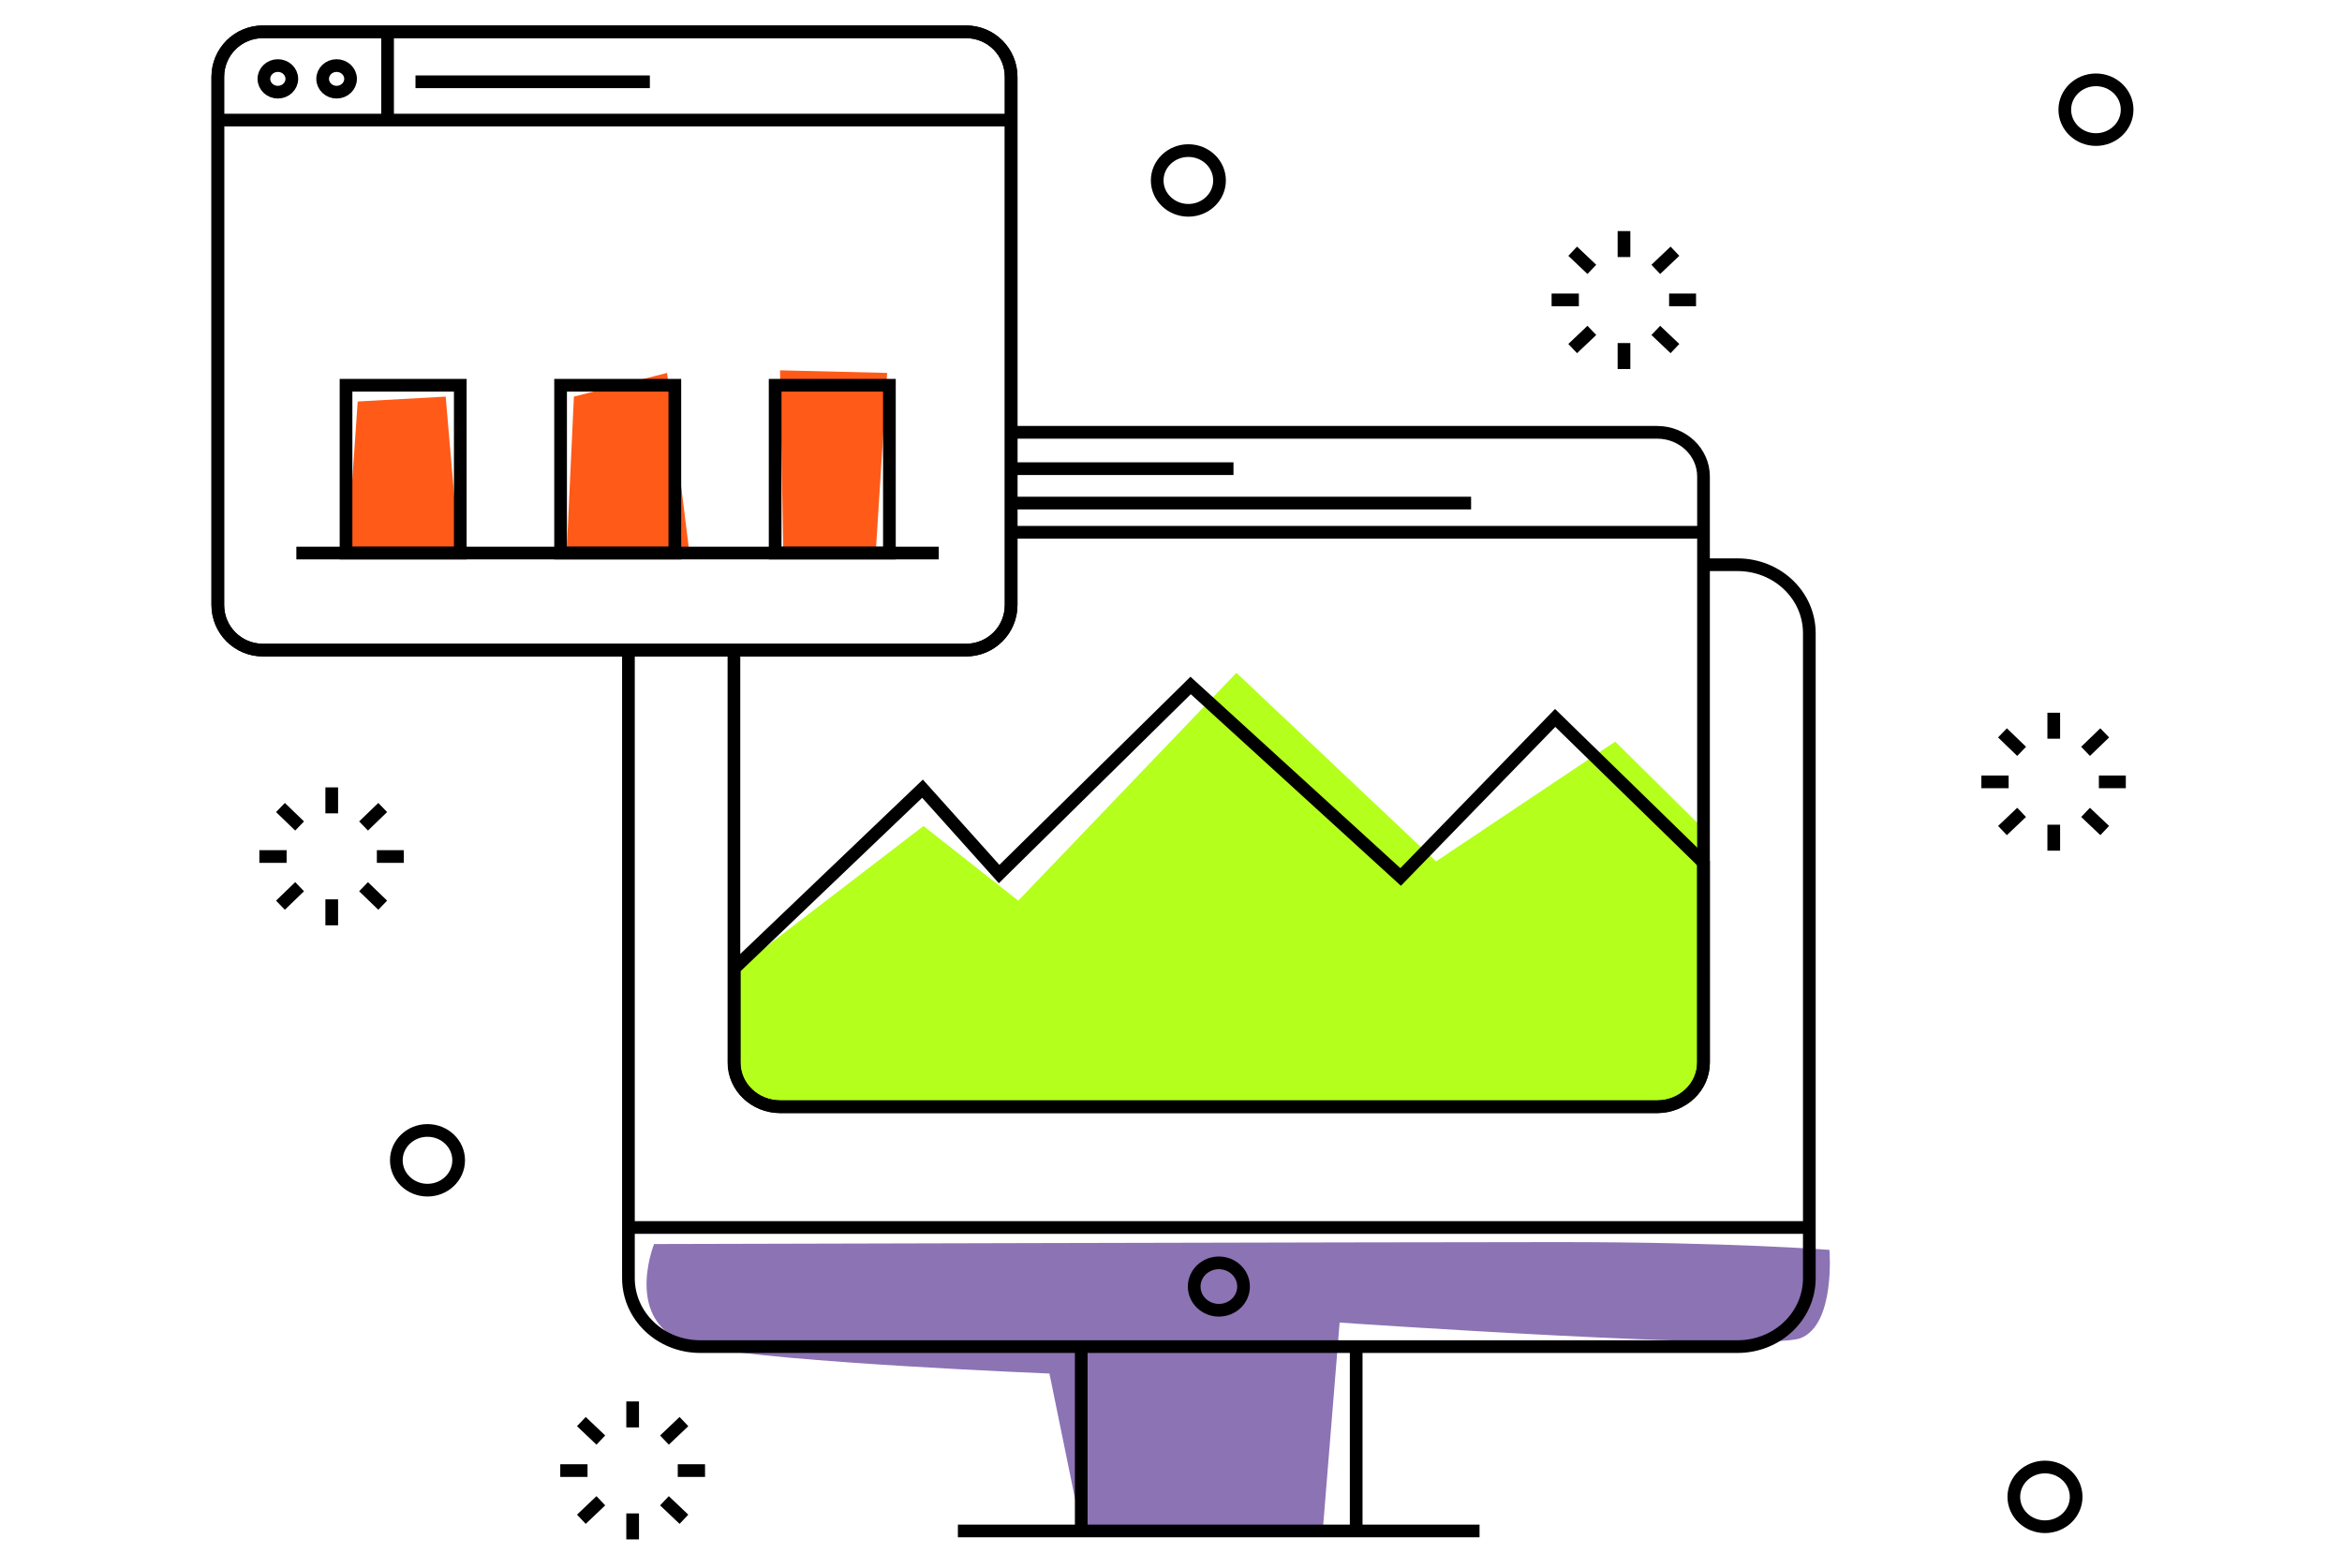 <?xml version="1.0" encoding="UTF-8"?> <!-- Generator: Adobe Illustrator 26.1.0, SVG Export Plug-In . SVG Version: 6.00 Build 0) --> <svg xmlns="http://www.w3.org/2000/svg" xmlns:xlink="http://www.w3.org/1999/xlink" id="Слой_1" x="0px" y="0px" viewBox="0 0 721.5 483.2" style="enable-background:new 0 0 721.5 483.2;" xml:space="preserve"> <style type="text/css"> .st0{fill:#8C73B4;} .st1{fill:#FF5A18;} .st2{fill:#B4FF1C;} .st3{fill:none;stroke:#000000;stroke-width:3.91;stroke-miterlimit:10;} </style> <g> <path class="st0" d="M201.5,383.3c0,0,226.4-0.6,279-0.6s83.1,2.4,83.1,2.4s1.9,23-8.9,27.2c-10.8,4.2-142-4.8-142-4.8l-5.1,62.9 l-74.4,1.2l-9.9-48.4c0,0-82.6-3.3-107.6-8.3C190.7,410,201.5,383.3,201.5,383.3z"></path> <polygon class="st1" points="110.2,123.7 137.3,122.2 141.4,169.8 107,169.8 "></polygon> <polygon class="st1" points="176.8,122.2 205.5,114.9 212.3,169.6 174.6,169.6 "></polygon> <polygon class="st1" points="240.3,114.1 273.3,114.9 269.8,170.1 241.3,169.9 "></polygon> <path class="st2" d="M524.8,327.4v-72l-27.2-26.9l-55.2,36.9l-61.5-58.1l-67.2,70.2l-29.2-23l-58.4,44.8v28.1 c0,7.5,6.4,13.6,14.3,13.6h270.1C518.4,341,524.8,334.9,524.8,327.4z"></path> <ellipse class="st3" cx="131.7" cy="357.5" rx="9.6" ry="9.2"></ellipse> <ellipse class="st3" cx="366.1" cy="55.6" rx="9.6" ry="9.2"></ellipse> <ellipse class="st3" cx="645.7" cy="33.8" rx="9.6" ry="9.2"></ellipse> <ellipse class="st3" cx="630" cy="461.2" rx="9.6" ry="9.2"></ellipse> <g> <g> <line class="st3" x1="102.2" y1="250.6" x2="102.2" y2="242.6"></line> <line class="st3" x1="102.2" y1="285.1" x2="102.2" y2="277.1"></line> </g> <g> <line class="st3" x1="116.1" y1="263.9" x2="124.4" y2="263.9"></line> <line class="st3" x1="79.9" y1="263.9" x2="88.3" y2="263.9"></line> </g> <g> <line class="st3" x1="112" y1="254.5" x2="117.9" y2="248.8"></line> <line class="st3" x1="86.4" y1="278.9" x2="92.3" y2="273.2"></line> </g> <g> <line class="st3" x1="112" y1="273.2" x2="117.9" y2="278.9"></line> <line class="st3" x1="86.4" y1="248.8" x2="92.3" y2="254.5"></line> </g> </g> <g> <g> <line class="st3" x1="194.9" y1="439.8" x2="194.9" y2="431.8"></line> <line class="st3" x1="194.9" y1="474.3" x2="194.9" y2="466.3"></line> </g> <g> <line class="st3" x1="208.8" y1="453.1" x2="217.2" y2="453.1"></line> <line class="st3" x1="172.6" y1="453.1" x2="181" y2="453.1"></line> </g> <g> <line class="st3" x1="204.7" y1="443.7" x2="210.7" y2="438"></line> <line class="st3" x1="179.1" y1="468.1" x2="185.1" y2="462.4"></line> </g> <g> <line class="st3" x1="204.7" y1="462.4" x2="210.7" y2="468.1"></line> <line class="st3" x1="179.1" y1="438" x2="185.1" y2="443.7"></line> </g> </g> <g> <g> <line class="st3" x1="632.7" y1="227.6" x2="632.7" y2="219.6"></line> <line class="st3" x1="632.7" y1="262.1" x2="632.7" y2="254.1"></line> </g> <g> <line class="st3" x1="646.6" y1="240.9" x2="654.9" y2="240.9"></line> <line class="st3" x1="610.4" y1="240.9" x2="618.8" y2="240.9"></line> </g> <g> <line class="st3" x1="642.5" y1="231.5" x2="648.4" y2="225.8"></line> <line class="st3" x1="616.9" y1="255.9" x2="622.8" y2="250.3"></line> </g> <g> <line class="st3" x1="642.5" y1="250.3" x2="648.4" y2="255.9"></line> <line class="st3" x1="616.9" y1="225.8" x2="622.8" y2="231.5"></line> </g> </g> <g> <g> <line class="st3" x1="500.3" y1="79.2" x2="500.3" y2="71.2"></line> <line class="st3" x1="500.3" y1="113.7" x2="500.3" y2="105.7"></line> </g> <g> <line class="st3" x1="514.2" y1="92.4" x2="522.5" y2="92.4"></line> <line class="st3" x1="478" y1="92.4" x2="486.4" y2="92.4"></line> </g> <g> <line class="st3" x1="510.1" y1="83" x2="516" y2="77.4"></line> <line class="st3" x1="484.5" y1="107.4" x2="490.4" y2="101.8"></line> </g> <g> <line class="st3" x1="510.1" y1="101.8" x2="516" y2="107.4"></line> <line class="st3" x1="484.5" y1="77.4" x2="490.4" y2="83"></line> </g> </g> <path class="st3" d="M525.9,174h9.4c12.2,0,22.1,9.4,22.1,21.1v198.7c0,11.7-9.9,21.1-22.1,21.1H215.7c-12.2,0-22.1-9.4-22.1-21.1 v-194"></path> <line class="st3" x1="193.3" y1="378.2" x2="557.6" y2="378.2"></line> <g> <line class="st3" x1="333.1" y1="413.6" x2="333.1" y2="471.7"></line> <line class="st3" x1="417.8" y1="413.6" x2="417.8" y2="471.7"></line> </g> <line class="st3" x1="295.1" y1="471.7" x2="455.8" y2="471.7"></line> <ellipse class="st3" cx="375.5" cy="396.4" rx="7.6" ry="7.3"></ellipse> <g> <path class="st3" d="M312,133.2h198.5c7.9,0,14.3,6.1,14.3,13.6v180.6c0,7.5-6.4,13.6-14.3,13.6H240.4c-7.9,0-14.3-6.1-14.3-13.6 V200.8"></path> <path class="st3" d="M240.4,341h270.1c7.9,0,14.3-6.1,14.3-13.6V266l-1-1.2l-44.7-43.6l-47.6,49l-64.7-59l-59,58.1L284.2,243 l-58,55.4v29C226.2,334.9,232.5,341,240.4,341z"></path> </g> <line class="st3" x1="526.5" y1="164" x2="311.5" y2="164"></line> <line class="st3" x1="453.2" y1="155" x2="311" y2="155"></line> <line class="st3" x1="380" y1="144.4" x2="311.5" y2="144.4"></line> <path class="st3" d="M297.6,200.3H81c-7.7,0-13.9-6.2-13.9-13.9V23.7C67.1,16,73.3,9.8,81,9.8h216.6c7.7,0,13.9,6.2,13.9,13.9 v162.7C311.5,194.1,305.3,200.3,297.6,200.3z"></path> <path class="st3" d="M297.6,200.3H81c-7.7,0-13.9-6.2-13.9-13.9V23.7C67.1,16,73.3,9.8,81,9.8h216.6c7.7,0,13.9,6.2,13.9,13.9 v162.7C311.5,194.1,305.3,200.3,297.6,200.3z"></path> <g> <line class="st3" x1="91.3" y1="170.4" x2="289.2" y2="170.4"></line> <g> <rect x="106.6" y="118.7" class="st3" width="35.2" height="51.7"></rect> <rect x="172.7" y="118.7" class="st3" width="35.2" height="51.7"></rect> <rect x="238.8" y="118.7" class="st3" width="35.2" height="51.7"></rect> </g> </g> <line class="st3" x1="66.1" y1="37" x2="312.5" y2="37"></line> <line class="st3" x1="119.4" y1="8.9" x2="119.4" y2="36.1"></line> <line class="st3" x1="128" y1="25.2" x2="200.2" y2="25.2"></line> <ellipse class="st3" cx="85.6" cy="24.3" rx="4.3" ry="4.1"></ellipse> <ellipse class="st3" cx="103.7" cy="24.3" rx="4.3" ry="4.1"></ellipse> </g> </svg> 